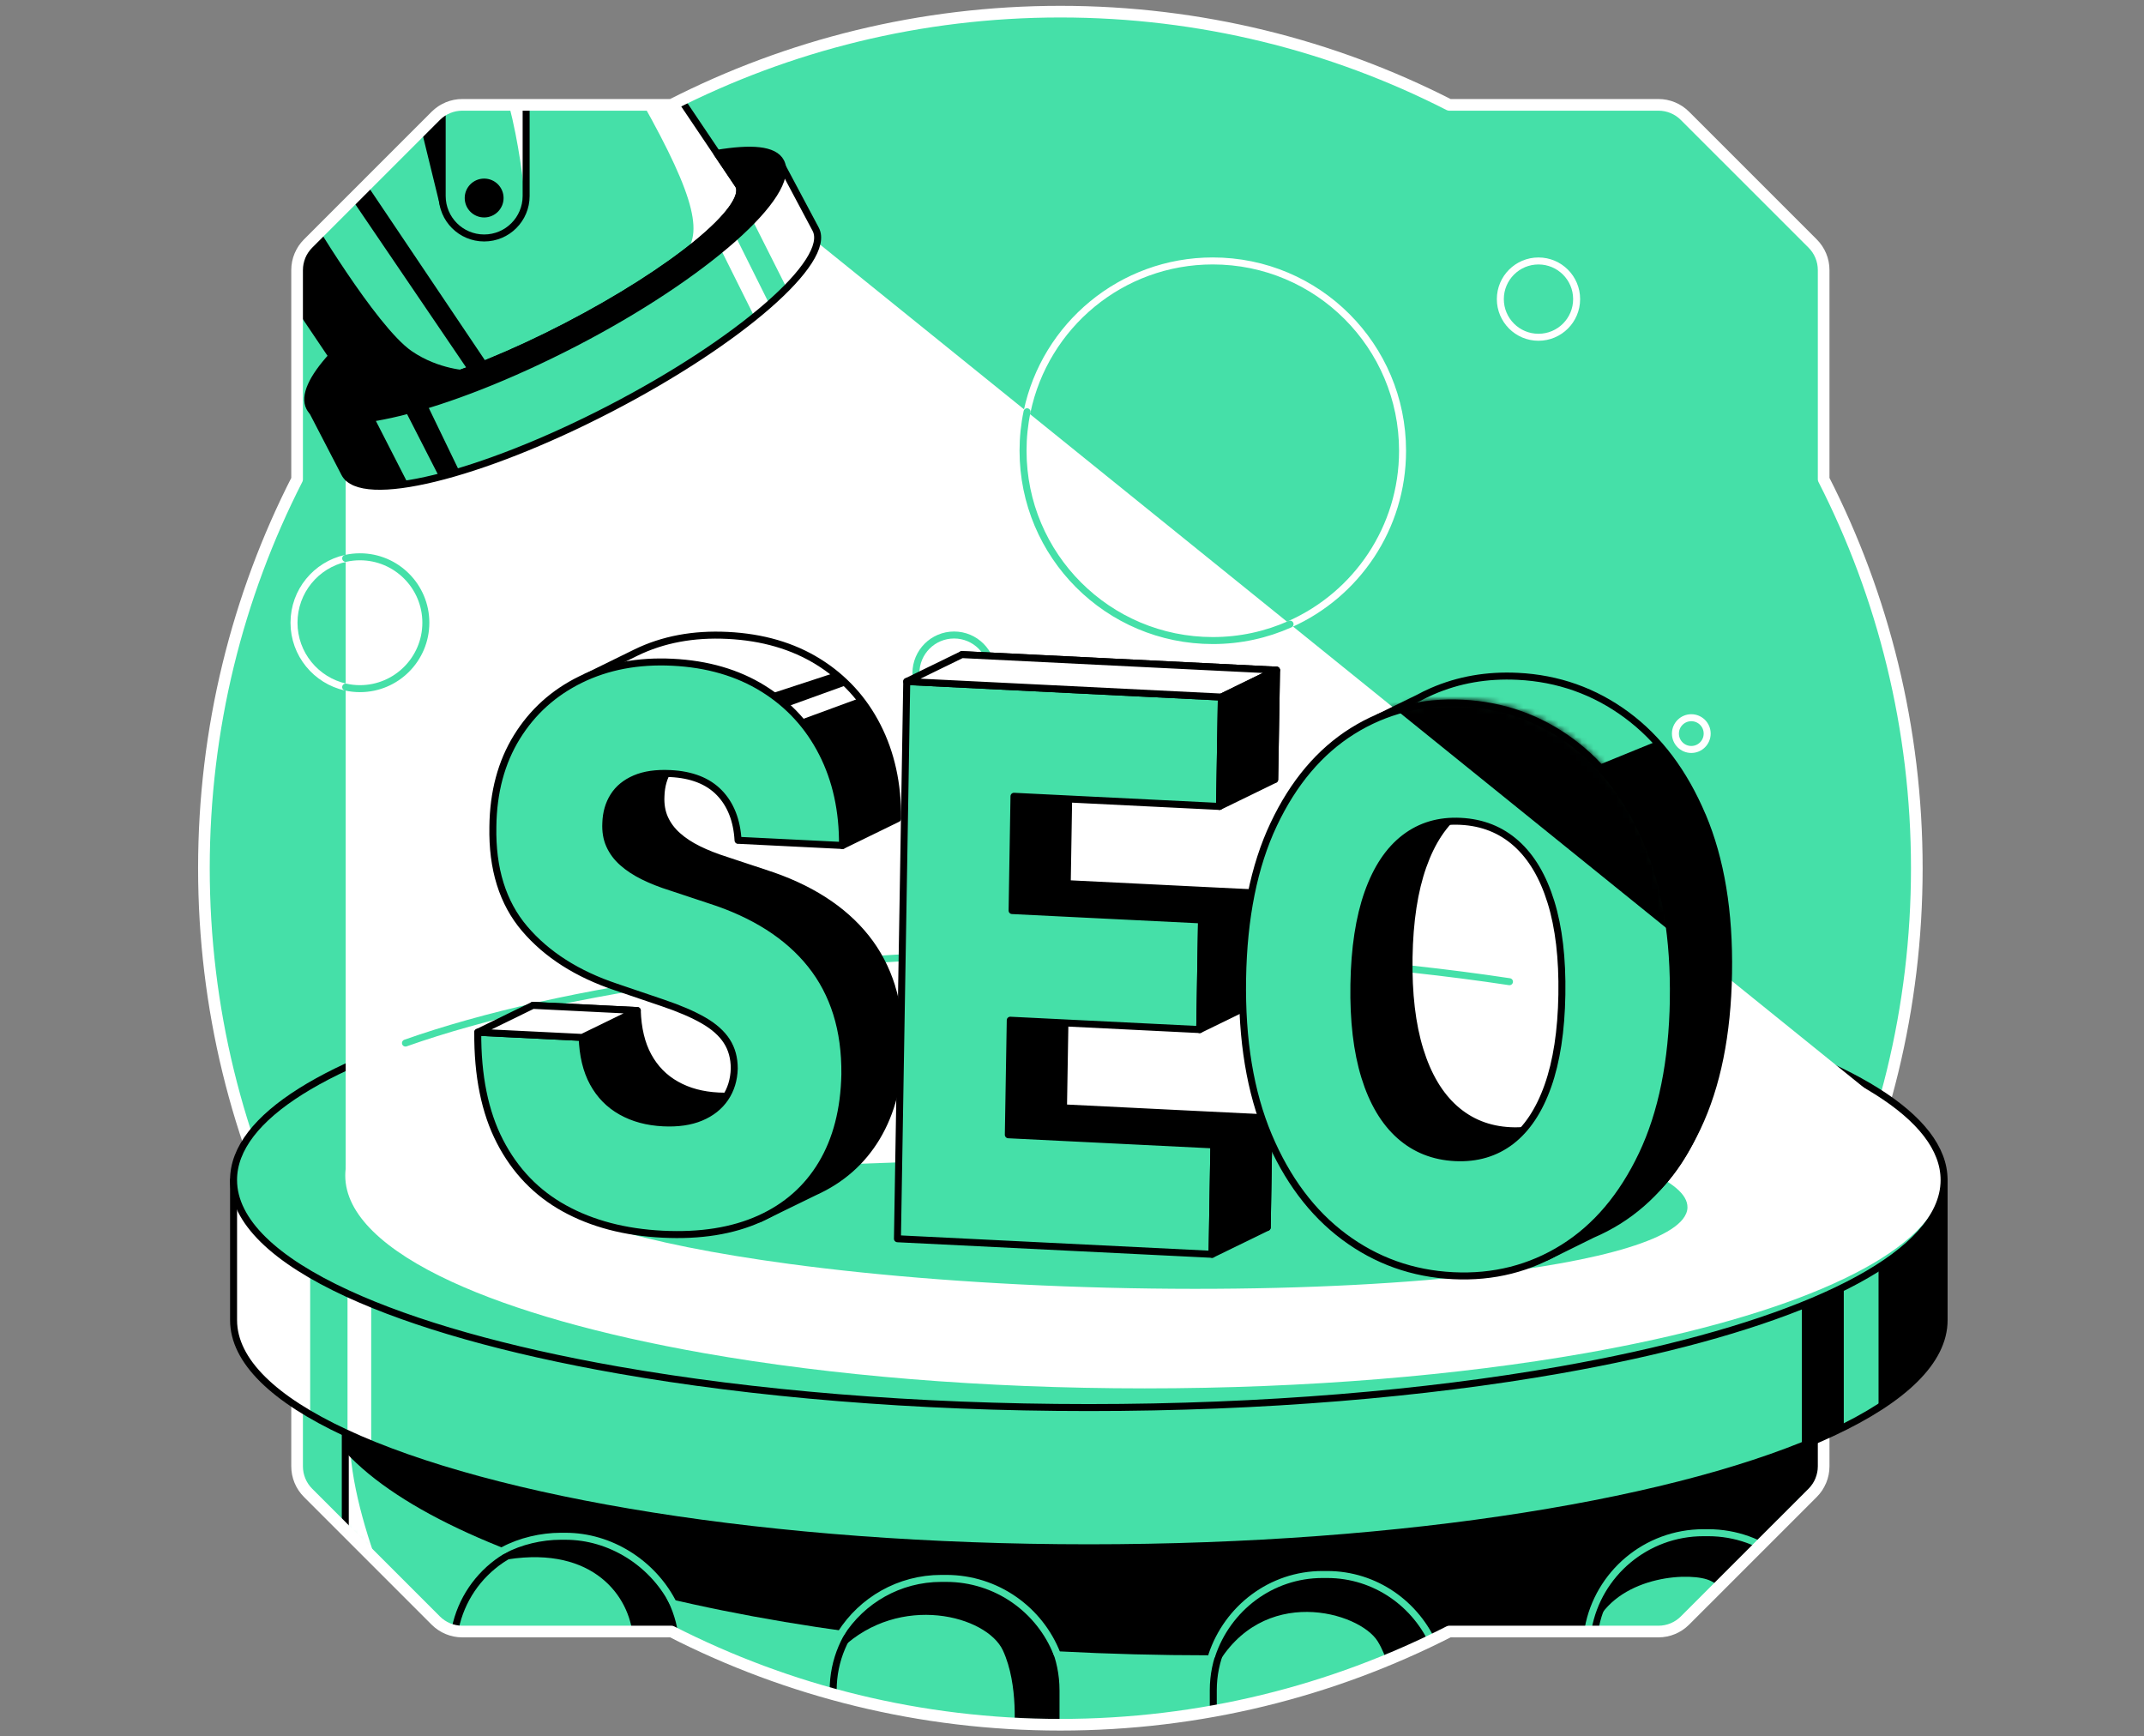<svg width="368" height="298" viewBox="0 0 368 298" fill="none" xmlns="http://www.w3.org/2000/svg">
<rect x="0" y="0" width="368" height="298" fill="#808080" stroke="none"/>
<path d="M50.994 215.745V251.652C50.994 253.361 51.672 254.996 52.877 256.201L74.799 278.123C76.008 279.328 77.643 280.006 79.348 280.006H115.255C135.29 290.231 157.965 296 182 296C206.035 296 228.714 290.231 248.745 280.006H284.655C286.364 280.006 287.999 279.328 289.204 278.123L311.13 256.201C312.331 254.996 313.014 253.361 313.014 251.652V215.745C323.239 195.717 329.004 173.028 329.004 149C329.004 124.972 323.239 102.286 313.014 82.255V46.345C313.014 44.639 312.335 43.004 311.13 41.799L289.204 19.877C287.999 18.672 286.364 17.994 284.655 17.994H248.745C228.717 7.769 206.035 2 182 2C157.965 2 135.29 7.769 115.255 17.994H79.348C77.643 17.994 76.004 18.672 74.799 19.877L52.877 41.799C51.672 43.004 50.994 44.639 50.994 46.345V82.259C40.773 102.286 35 124.972 35 149C35 173.028 40.773 195.714 50.994 215.745Z" fill="#45E0A8"/>
<mask id="mask0_8949_86921" style="mask-type:alpha" maskUnits="userSpaceOnUse" x="35" y="2" width="295" height="294">
<path d="M50.994 215.745V251.652C50.994 253.361 51.672 254.996 52.877 256.201L74.799 278.123C76.008 279.328 77.643 280.006 79.348 280.006H115.255C135.29 290.231 157.965 296 182 296C206.035 296 228.714 290.231 248.745 280.006H284.655C286.364 280.006 287.999 279.328 289.204 278.123L311.13 256.201C312.331 254.996 313.014 253.361 313.014 251.652V215.745C323.239 195.717 329.004 173.028 329.004 149C329.004 124.972 323.239 102.286 313.014 82.255V46.345C313.014 44.639 312.335 43.004 311.13 41.799L289.204 19.877C287.999 18.672 286.364 17.994 284.655 17.994H248.745C228.717 7.769 206.035 2 182 2C157.965 2 135.29 7.769 115.255 17.994H79.348C77.643 17.994 76.004 18.672 74.799 19.877L52.877 41.799C51.672 43.004 50.994 44.639 50.994 46.345V82.259C40.773 102.286 35 124.972 35 149C35 173.028 40.773 195.714 50.994 215.745Z" fill="#B880FF"/>
</mask>
<g mask="url(#mask0_8949_86921)">
<path d="M97.207 56.013C78.878 65.504 62.402 70.064 60.396 66.193L56.974 61.114L44.98 43.303L77.469 14.107L115.062 14.426L123.063 26.309H123.07L126.774 31.81C128.78 35.677 115.548 46.51 97.211 56.009L97.207 56.013Z" fill="#45E0A8"/>
<path d="M108.396 14.371C118.61 32.048 121.05 39.73 117.494 43.474C113.939 47.219 126.084 35.136 126.084 35.136L126.77 31.815L115.062 14.427L108.393 14.371H108.396Z" fill="white"/>
<path d="M97.207 56.013C78.878 65.504 62.402 70.064 60.396 66.193L56.974 61.114L44.98 43.303L77.469 14.107L115.062 14.426L123.063 26.309H123.07L126.774 31.81C128.78 35.677 115.548 46.51 97.211 56.009L97.207 56.013Z" stroke="black" stroke-width="1.2" stroke-linecap="round" stroke-linejoin="round"/>
<path d="M90.307 13.293C90.307 9.313 87.081 6.086 83.102 6.086C79.123 6.086 75.897 9.313 75.897 13.293V33.632C75.897 37.613 79.123 40.84 83.102 40.84C87.081 40.84 90.307 37.613 90.307 33.632V13.293Z" fill="#45E0A8"/>
<path d="M81.628 5.307C88.461 12.699 90.188 34.937 90.188 34.937L90.307 10.375L84.446 5.307H81.628V5.307Z" fill="white"/>
<path d="M90.307 13.293C90.307 9.313 87.081 6.086 83.102 6.086C79.123 6.086 75.897 9.313 75.897 13.293V33.632C75.897 37.613 79.123 40.84 83.102 40.84C87.081 40.84 90.307 37.613 90.307 33.632V13.293Z" stroke="black" stroke-width="1.2" stroke-linecap="round" stroke-linejoin="round"/>
<path d="M83.1 36.72C84.612 36.72 85.836 35.495 85.836 33.984C85.836 32.473 84.612 31.248 83.1 31.248C81.589 31.248 80.364 32.473 80.364 33.984C80.364 35.495 81.589 36.72 83.1 36.72Z" fill="black" stroke="black" stroke-width="1.2" stroke-linecap="round" stroke-linejoin="round"/>
<path d="M58.398 31.247L80.364 63.579L83.571 62.326L61.059 28.855L58.398 31.247Z" fill="black"/>
<path d="M71.622 19.36L75.63 35.744L75.897 29.715V15.52L71.622 19.36Z" fill="black"/>
<path d="M52.822 36.26C52.822 36.26 64.5 56.017 70.662 60.254C75.33 63.465 80.364 63.58 80.364 63.58L68.423 67.573L60.937 66.824L44.98 43.304L52.818 36.26H52.822Z" fill="black"/>
<path d="M314.519 235.111V258.268L304.709 268.193L290.84 282.218L273.493 286.2L246.502 292.402L224.11 297.541H136.784L116.012 289.355L109.019 286.6L77.758 285.225L73.78 285.051L59.266 266.328V235.111H314.519Z" fill="#45E0A8"/>
<path d="M60.063 247.947C60.745 263.604 71.949 284.97 71.949 284.97L59.266 284.414V247.947H60.063Z" fill="white"/>
<path d="M314.519 235.111V258.268L304.709 268.193L290.84 282.218L273.493 286.2L246.502 292.402L224.11 297.541H136.784L116.012 289.355L109.019 286.6L77.758 285.225L73.78 285.051L59.266 266.328V235.111H314.519Z" stroke="black" stroke-width="1.2" stroke-linecap="round" stroke-linejoin="round"/>
<path d="M314.519 245.871V258.269L298.006 274.963C272.61 280.706 241.416 284.084 207.693 284.084C137.244 284.084 77.814 269.335 59.262 249.167V245.871C84.528 257.676 132.217 265.628 186.89 265.628C241.564 265.628 289.26 257.668 314.519 245.871V245.871Z" fill="black"/>
<path d="M116.011 283.241V289.354L109.019 286.599L77.762 285.224V283.241C77.762 272.882 86.159 264.488 96.514 264.488H97.267C107.618 264.488 116.011 272.882 116.011 283.241V283.241Z" fill="#45E0A8" stroke="black" stroke-width="1.2" stroke-linecap="round" stroke-linejoin="round"/>
<path d="M181.259 290.082V297.545H143.006V290.082C143.006 279.724 151.4 271.33 161.751 271.33H162.503C172.862 271.33 181.256 279.724 181.256 290.082H181.259Z" fill="#45E0A8" stroke="black" stroke-width="1.2" stroke-linecap="round" stroke-linejoin="round"/>
<path d="M246.502 290.082V292.403L224.109 297.545H208.249V290.082C208.249 279.724 216.643 271.33 227.001 271.33H227.754C238.105 271.33 246.499 279.724 246.499 290.082H246.502Z" fill="#45E0A8" stroke="black" stroke-width="1.2" stroke-linecap="round" stroke-linejoin="round"/>
<path d="M304.709 268.194L290.835 282.219L273.488 286.201V282.834C273.488 272.476 281.886 264.082 292.24 264.082H292.993C297.42 264.082 301.502 265.621 304.705 268.19L304.709 268.194Z" fill="#45E0A8" stroke="black" stroke-width="1.2" stroke-linecap="round" stroke-linejoin="round"/>
<path d="M85.796 267.859C101.071 264.878 107.666 273.331 108.545 280.186C109.197 285.284 109.023 286.604 109.023 286.604L116.015 289.359C116.015 289.359 117.721 278.233 111.748 271.333C105.775 264.433 101.134 265.201 98.349 264.526C95.565 263.851 91.12 264.107 90.312 264.978C89.503 265.85 85.8 267.863 85.8 267.863L85.796 267.859Z" fill="black"/>
<path d="M144.425 282.919C154.479 273.335 169.368 277.268 172.142 283.249C174.915 289.229 174.04 297.544 174.04 297.544H181.258C181.258 297.544 181.977 287.301 179.319 281.777C176.665 276.249 169.791 271.084 162.506 271.333C155.221 271.581 148.573 276.749 148.573 276.749L144.425 282.919V282.919Z" fill="black"/>
<path d="M208.653 286.2C216.635 271.771 233.363 276.635 236.474 281.692C239.584 286.749 239.225 294.071 239.225 294.071L246.499 292.399C246.499 292.399 248.171 278.707 235.71 273.098C223.246 267.492 213.644 276.92 213.644 276.92C213.644 276.92 210.225 281.073 209.439 283.635L208.653 286.2V286.2Z" fill="black"/>
<path d="M274.038 278.347C278.339 270.257 290.547 269.719 293.658 271.328C296.768 272.937 298.006 274.962 298.006 274.962L304.71 268.192C304.71 268.192 300.743 262.397 288.356 264.488C274.034 266.909 274.034 278.343 274.034 278.343L274.038 278.347Z" fill="black"/>
<path d="M86.393 266.06C89.284 264.492 92.97 263.654 96.228 263.654H97.059C104.796 263.654 111.87 268.248 115.348 274.765" stroke="#45E0A8" stroke-width="1.2" stroke-linecap="round" stroke-linejoin="round"/>
<path d="M144.317 280.361C147.932 274.666 154.309 270.885 161.576 270.885H162.399C171.078 270.885 178.489 276.275 181.447 283.876" stroke="#45E0A8" stroke-width="1.2" stroke-linecap="round" stroke-linejoin="round"/>
<path d="M208.004 284.075C210.684 276.019 218.173 270.217 226.997 270.217H227.802C236.051 270.217 243.136 275.292 246.202 282.54" stroke="#45E0A8" stroke-width="1.2" stroke-linecap="round" stroke-linejoin="round"/>
<path d="M272.603 279.441C274.312 270.113 282.524 263.043 292.385 263.043H293.194C297.943 263.043 302.314 264.685 305.751 267.429" stroke="#45E0A8" stroke-width="1.2" stroke-linecap="round" stroke-linejoin="round"/>
</g>
<path d="M50.994 215.745V251.652C50.994 253.361 51.672 254.996 52.877 256.201L74.799 278.123C76.008 279.328 77.643 280.006 79.348 280.006H115.255C135.29 290.231 157.965 296 182 296C206.035 296 228.714 290.231 248.745 280.006H284.655C286.364 280.006 287.999 279.328 289.204 278.123L311.13 256.201C312.331 254.996 313.014 253.361 313.014 251.652V215.745C323.239 195.717 329.004 173.028 329.004 149C329.004 124.972 323.239 102.286 313.014 82.255V46.345C313.014 44.639 312.335 43.004 311.13 41.799L289.204 19.877C287.999 18.672 286.364 17.994 284.655 17.994H248.745C228.717 7.769 206.035 2 182 2C157.965 2 135.29 7.769 115.255 17.994H79.348C77.643 17.994 76.004 18.672 74.799 19.877L52.877 41.799C51.672 43.004 50.994 44.639 50.994 46.345V82.259C40.773 102.286 35 124.972 35 149C35 173.028 40.773 195.714 50.994 215.745Z" stroke="white" stroke-width="2" stroke-linecap="round" stroke-linejoin="round"/>
<path d="M333.69 202.502V226.563C333.69 233.593 326.72 240.177 314.523 245.875C289.264 257.672 241.568 265.632 186.894 265.632C132.221 265.632 84.532 257.68 59.266 245.875C47.061 240.184 40.091 233.593 40.091 226.563V202.502L54.201 209.832C77.751 196.629 128.309 187.498 186.891 187.498C245.472 187.498 299.664 197.297 322.019 211.278L333.687 202.502H333.69Z" fill="#45E0A8"/>
<path d="M53.238 218.682V242.739C53.238 242.739 44.722 237.03 43.053 234.405C41.385 231.78 40.15 227.669 40.15 227.669V205.936C40.15 205.936 46.105 214.251 48.729 216.15C51.354 218.048 53.234 218.685 53.234 218.685L53.238 218.682Z" fill="white"/>
<path d="M59.648 221.996V245.872L63.712 247.678V223.983L59.648 221.996Z" fill="white"/>
<path d="M322.438 217.525V241.568C322.438 241.568 327.844 238.62 330.157 235.113C332.471 231.606 333.691 227.672 333.691 227.672V205.936C333.691 205.936 330.943 210.262 329.004 212.331C327.065 214.4 322.438 217.529 322.438 217.529V217.525Z" fill="black"/>
<path d="M316.47 220.918V244.972L309.267 248.079V224.025L316.47 220.918Z" fill="black"/>
<path d="M333.69 202.502V226.563C333.69 233.593 326.72 240.177 314.523 245.875C289.264 257.672 241.568 265.632 186.894 265.632C132.221 265.632 84.532 257.68 59.266 245.875C47.061 240.184 40.091 233.593 40.091 226.563V202.502L54.201 209.832C77.751 196.629 128.309 187.498 186.891 187.498C245.472 187.498 299.664 197.297 322.019 211.278L333.687 202.502H333.69Z" stroke="black" stroke-width="1.2" stroke-linecap="round" stroke-linejoin="round"/>
<path d="M333.69 202.503C333.69 204.149 333.308 205.769 332.563 207.363C327.158 218.957 302.681 228.967 267.753 235.114C244.563 239.192 216.772 241.568 186.89 241.568C157.008 241.568 129.217 239.192 106.027 235.114C87.001 231.766 71.077 227.269 59.644 221.997C47.205 216.261 40.087 209.603 40.087 202.503C40.087 180.929 105.816 163.441 186.89 163.441C267.965 163.441 333.687 180.929 333.687 202.503H333.69Z" fill="#45E0A8"/>
<path d="M333.69 201.755C333.69 203.294 333.33 204.81 332.637 206.3C327.584 217.137 304.705 226.491 272.061 232.238C250.384 236.049 224.41 238.273 196.478 238.273C168.546 238.273 142.572 236.053 120.894 232.238C103.11 229.109 88.228 224.904 77.543 219.977C65.917 214.616 59.262 208.395 59.262 201.755C59.262 181.59 120.698 165.244 196.478 165.244C272.258 165.244 333.686 181.59 333.686 201.755H333.69Z" fill="white"/>
<path d="M289.642 207.232C289.624 207.918 289.347 208.587 288.83 209.239C285.056 213.977 268.418 217.728 244.766 219.691C229.059 220.993 210.266 221.508 190.083 220.996C169.9 220.485 151.157 219.019 135.536 216.921C122.721 215.2 112.015 213.053 104.351 210.66C96.01 208.057 91.272 205.162 91.347 202.202C91.575 193.213 136.152 187.052 190.909 188.441C245.665 189.829 289.867 198.242 289.639 207.232L289.642 207.232Z" fill="#45E0A8"/>
<path d="M333.69 202.503C333.69 204.149 333.308 205.769 332.563 207.363C327.158 218.957 302.681 228.967 267.753 235.114C244.563 239.192 216.772 241.568 186.89 241.568C157.008 241.568 129.217 239.192 106.027 235.114C87.001 231.766 71.077 227.269 59.644 221.997C47.205 216.261 40.087 209.603 40.087 202.503C40.087 180.929 105.816 163.441 186.89 163.441C267.965 163.441 333.687 180.929 333.687 202.503H333.69Z" stroke="black" stroke-width="1.2" stroke-linecap="round" stroke-linejoin="round"/>
<path d="M328.084 193.245L59.332 202.888V78.244L134.701 37.084L176.287 70.666L221.425 107.114L328.084 193.245Z" fill="white"/>
<path d="M104.685 70.154C82.352 81.725 61.965 86.689 59.151 81.251L53.145 69.669C55.966 75.107 76.353 70.136 98.679 58.572C121.013 47.001 136.592 33.087 133.778 27.648L140.017 39.364C142.835 44.803 127.012 58.591 104.685 70.154V70.154Z" fill="#45E0A8"/>
<path d="M129.166 37.798L135.079 49.533L139.221 44.198L140.344 40.075L134.757 29.197L129.166 37.798Z" fill="white"/>
<path d="M126.267 40.586L132.065 52.212L129.496 54.378L123.716 42.777L126.267 40.586Z" fill="white"/>
<path d="M104.685 70.154C82.352 81.725 61.965 86.689 59.151 81.251L53.145 69.669C55.966 75.107 76.353 70.136 98.679 58.572C121.013 47.001 136.592 33.087 133.778 27.648L140.017 39.364C142.835 44.803 127.012 58.591 104.685 70.154V70.154Z" stroke="black" stroke-width="1.2" stroke-linecap="round" stroke-linejoin="round"/>
<path d="M98.682 58.856C76.352 70.42 55.969 75.392 53.147 69.953C52.113 67.958 53.589 64.84 56.977 61.114L60.399 66.194C62.405 70.06 78.881 65.504 97.21 56.013C115.544 46.518 128.779 35.685 126.773 31.814L123.07 26.313C128.89 25.363 132.883 25.582 134.021 27.777C136.839 33.216 121.019 47.286 98.686 58.856H98.682Z" fill="black" stroke="black" stroke-width="1.2" stroke-linecap="round" stroke-linejoin="round"/>
<path d="M69.594 179.009C96.387 169.551 138.956 163.438 186.89 163.438C213.135 163.438 237.771 165.269 259.088 168.48" stroke="#45E0A8" stroke-width="1.2" stroke-linecap="round" stroke-linejoin="round"/>
<path d="M64.233 71.684L70.191 83.326L64.233 83.719L59.332 82.451L53.378 70.316L64.233 71.684Z" fill="black"/>
<path d="M69.594 70.532L75.396 81.876L78.888 80.961L73.272 69.338L69.594 70.532Z" fill="black"/>
<path d="M59.332 117.917C54.26 116.797 50.464 112.278 50.464 106.869C50.464 101.46 54.257 96.944 59.332 95.824" stroke="white" stroke-width="1.2" stroke-linecap="round" stroke-linejoin="round"/>
<path d="M59.332 95.824C60.122 95.646 60.945 95.557 61.783 95.557C68.026 95.557 73.094 100.625 73.094 106.868C73.094 113.111 68.026 118.187 61.783 118.187C60.941 118.187 60.122 118.094 59.332 117.92" stroke="#45E0A8" stroke-width="1.2" stroke-linecap="round" stroke-linejoin="round"/>
<path d="M163.759 122.073C167.375 122.073 170.307 119.142 170.307 115.526C170.307 111.91 167.375 108.979 163.759 108.979C160.143 108.979 157.212 111.91 157.212 115.526C157.212 119.142 160.143 122.073 163.759 122.073Z" stroke="#45E0A8" stroke-width="1.2" stroke-linecap="round" stroke-linejoin="round"/>
<path d="M264.068 57.882C267.684 57.882 270.615 54.95 270.615 51.334C270.615 47.718 267.684 44.787 264.068 44.787C260.452 44.787 257.521 47.718 257.521 51.334C257.521 54.95 260.452 57.882 264.068 57.882Z" stroke="white" stroke-width="1.2" stroke-linecap="round" stroke-linejoin="round"/>
<path d="M290.298 128.624C291.803 128.624 293.023 127.404 293.023 125.899C293.023 124.394 291.803 123.174 290.298 123.174C288.793 123.174 287.573 124.394 287.573 125.899C287.573 127.404 288.793 128.624 290.298 128.624Z" stroke="white" stroke-width="1.2" stroke-linecap="round" stroke-linejoin="round"/>
<path d="M176.287 70.665C179.368 55.891 192.466 44.783 208.164 44.783C226.156 44.783 240.737 59.368 240.737 77.357C240.737 90.629 232.807 102.037 221.425 107.113" stroke="white" stroke-width="1.2" stroke-linecap="round" stroke-linejoin="round"/>
<path d="M221.425 107.114C217.373 108.927 212.891 109.932 208.164 109.932C190.179 109.932 175.598 95.35 175.598 77.358C175.598 75.067 175.831 72.828 176.287 70.666" stroke="#45E0A8" stroke-width="1.2" stroke-linecap="round" stroke-linejoin="round"/>
<path d="M153.062 169.324C152.078 166.193 150.607 163.394 148.642 160.928C146.677 158.462 144.24 156.3 141.334 154.443C138.424 152.585 135.063 151.05 131.248 149.833L124.623 147.635C122.866 147.08 121.287 146.458 119.884 145.767C118.481 145.076 117.29 144.292 116.309 143.415C115.328 142.542 114.587 141.547 114.086 140.431C113.589 139.317 113.374 138.043 113.449 136.615C113.503 134.872 113.943 133.344 114.773 132.03C115.604 130.717 116.831 129.711 118.456 129.01C120.081 128.312 122.107 128.022 124.526 128.14C128.181 128.319 130.983 129.418 132.93 131.429C134.877 133.441 135.947 136.168 136.144 139.604L142.257 139.904L144.601 145.108L154.068 140.491C154.118 134.543 152.955 129.253 150.585 124.618C148.216 119.983 144.838 116.304 140.457 113.58C136.072 110.857 130.883 109.346 124.881 109.049C119.007 108.759 113.753 109.747 109.126 112.009L100.661 116.161L102.003 117.059C100.561 118.498 99.276 120.098 98.17 121.891C95.5 126.215 94.126 131.333 94.054 137.249C93.907 144.5 95.729 150.348 99.516 154.786C103.303 159.228 108.532 162.563 115.206 164.793L123.259 167.528C126.069 168.476 128.381 169.471 130.192 170.513C132.003 171.554 133.342 172.739 134.201 174.077C135.06 175.412 135.489 176.983 135.485 178.791C135.428 180.72 134.909 182.409 133.925 183.855C132.941 185.301 131.556 186.404 129.763 187.155C127.969 187.907 125.815 188.222 123.295 188.096C120.546 187.96 118.141 187.313 116.08 186.149C114.018 184.99 112.411 183.351 111.259 181.239C110.106 179.127 109.484 176.525 109.383 173.437L91.459 172.549C91.409 180.022 92.68 186.271 95.271 191.293C97.862 196.314 101.545 200.14 106.32 202.774C111.094 205.408 116.72 206.886 123.202 207.209C125.886 207.341 128.402 207.255 130.772 206.972L130.339 209.191L139.805 204.574C144.419 202.499 147.987 199.356 150.503 195.151C153.019 190.945 154.343 185.824 154.469 179.786C154.508 175.956 154.036 172.474 153.055 169.342L153.062 169.324Z" fill="white" stroke="black" stroke-width="1.2" stroke-linecap="round" stroke-linejoin="round"/>
<path d="M163.506 207.974L165.102 112.342L219.103 115.012L218.792 133.784L183.509 132.041L183.184 151.654L215.706 153.261L215.391 172.08L182.869 170.473L182.539 190.133L217.822 191.876L217.51 210.648L163.509 207.978L163.506 207.974Z" fill="black" stroke="black" stroke-width="1.2" stroke-linecap="round" stroke-linejoin="round"/>
<path d="M114.38 132.74C114.38 132.74 110.086 140.342 118.668 145.113C127.251 149.88 135.35 148.631 144.187 156.49C153.023 164.35 154.448 171.691 154.48 178.047C154.509 184.403 153.131 193.756 147.182 199.478C141.234 205.201 136.785 206.042 136.785 206.042C136.785 206.042 140.221 180.026 128.024 169.393C115.823 158.76 95.154 157.543 97.222 144.533C99.287 131.523 114.384 132.743 114.384 132.743L114.38 132.74Z" fill="black"/>
<path d="M126.681 144.224C126.484 140.788 125.414 138.06 123.467 136.049C121.52 134.038 118.717 132.939 115.063 132.76C112.644 132.642 110.618 132.932 108.993 133.63C107.368 134.327 106.137 135.333 105.31 136.65C104.48 137.964 104.04 139.492 103.986 141.235C103.911 142.663 104.122 143.937 104.623 145.05C105.121 146.167 105.861 147.162 106.846 148.035C107.826 148.909 109.018 149.692 110.421 150.387C111.824 151.081 113.402 151.704 115.16 152.255L121.785 154.452C125.6 155.669 128.961 157.208 131.87 159.062C134.78 160.92 137.214 163.082 139.179 165.548C141.144 168.014 142.618 170.812 143.599 173.944C144.58 177.076 145.052 180.558 145.013 184.388C144.887 190.426 143.563 195.547 141.047 199.753C138.531 203.958 134.963 207.1 130.349 209.176C125.736 211.252 120.199 212.133 113.746 211.814C107.293 211.496 101.638 210.017 96.864 207.38C92.089 204.745 88.406 200.916 85.815 195.898C83.224 190.88 81.953 184.631 82.003 177.154L99.927 178.042C100.028 181.131 100.65 183.733 101.803 185.844C102.952 187.956 104.559 189.595 106.624 190.755C108.685 191.918 111.09 192.566 113.839 192.702C116.359 192.827 118.517 192.512 120.306 191.761C122.1 191.009 123.485 189.907 124.469 188.461C125.453 187.015 125.972 185.325 126.029 183.396C126.033 181.589 125.607 180.018 124.744 178.683C123.882 177.348 122.547 176.159 120.736 175.118C118.925 174.076 116.613 173.085 113.803 172.133L105.75 169.399C99.076 167.169 93.847 163.833 90.06 159.392C86.273 154.95 84.451 149.105 84.598 141.854C84.67 135.938 86.044 130.82 88.714 126.496C91.384 122.173 95.035 118.88 99.666 116.615C104.297 114.353 109.548 113.365 115.421 113.655C121.42 113.952 126.613 115.462 130.997 118.186C135.381 120.91 138.757 124.592 141.126 129.227C143.495 133.862 144.655 139.156 144.608 145.1L126.684 144.213L126.681 144.224Z" fill="#45E0A8" stroke="black" stroke-width="1.2" stroke-linecap="round" stroke-linejoin="round"/>
<path d="M154.039 212.591L155.635 116.959L209.636 119.629L209.325 138.401L174.042 136.658L173.717 156.271L206.24 157.878L205.925 176.697L173.402 175.09L173.072 194.75L208.355 196.493L208.043 215.265L154.043 212.595L154.039 212.591Z" fill="#45E0A8" stroke="black" stroke-width="1.2" stroke-linecap="round" stroke-linejoin="round"/>
<path d="M91.467 172.539L82 177.16L99.924 178.044L109.391 173.427L91.467 172.539Z" fill="white" stroke="black" stroke-width="1.2" stroke-linecap="round" stroke-linejoin="round"/>
<path d="M165.098 112.342L155.632 116.959L209.636 119.629L219.103 115.012L165.098 112.342Z" fill="white" stroke="black" stroke-width="1.2" stroke-linecap="round" stroke-linejoin="round"/>
<path d="M218.788 133.784L209.321 138.401L209.636 119.629L219.103 115.012L218.788 133.784Z" fill="black" stroke="black" stroke-width="1.2" stroke-linecap="round" stroke-linejoin="round"/>
<path d="M215.388 172.077L205.922 176.697L206.233 157.878L215.7 153.258L215.388 172.077Z" fill="black" stroke="black" stroke-width="1.2" stroke-linecap="round" stroke-linejoin="round"/>
<path d="M217.818 191.871L208.351 196.488L208.04 215.26L217.507 210.643L217.818 191.871Z" fill="black" stroke="black" stroke-width="1.2" stroke-linecap="round" stroke-linejoin="round"/>
<path d="M132.297 119.06L143.227 115.48L145.453 117.521L135.071 121.271L132.297 119.06Z" fill="black"/>
<path d="M137.322 123.574L147.515 119.83C147.515 119.83 151.305 124.393 152.436 129.103C153.571 133.81 154.068 140.496 154.068 140.496L144.602 145.113C144.602 145.113 145.078 141.712 142.809 133.588C140.922 126.841 137.318 123.574 137.318 123.574H137.322Z" fill="black"/>
<path d="M109.391 173.426C109.391 173.426 109.276 181.407 114.373 184.975C119.466 188.544 124.466 188.465 124.466 188.465C124.466 188.465 122.794 192.86 113.836 192.706C104.878 192.552 101.785 187.069 101.005 184.081C100.225 181.092 99.928 178.046 99.928 178.046L109.394 173.429L109.391 173.426Z" fill="black"/>
<path d="M292.213 140.022C289.056 132.546 284.718 126.769 279.199 122.696C273.677 118.623 267.453 116.415 260.52 116.071C255.245 115.81 250.352 116.662 245.839 118.623L245.767 118.655C244.962 119.006 244.171 119.396 243.391 119.819L236.609 123.136L238.162 123.362C234.114 126.741 230.757 131.236 228.098 136.855C224.712 144.01 222.929 152.846 222.754 163.369C222.579 173.859 224.064 182.835 227.206 190.297C230.349 197.76 234.676 203.544 240.184 207.645C245.692 211.75 251.923 213.973 258.885 214.317C261.315 214.438 263.663 214.317 265.935 213.959L265.506 215.716L273.287 211.872H273.283C274.815 211.221 276.308 210.448 277.757 209.546C283.405 206.024 287.929 200.687 291.329 193.533C294.729 186.378 296.515 177.542 296.69 167.019C296.866 156.497 295.377 147.499 292.22 140.019L292.213 140.022ZM277.55 166.074C277.446 172.302 276.644 177.527 275.148 181.751C273.652 185.978 271.555 189.127 268.86 191.207C266.161 193.286 262.947 194.231 259.218 194.048C255.513 193.866 252.342 192.602 249.704 190.258C247.07 187.917 245.073 184.56 243.724 180.194C242.371 175.827 241.748 170.53 241.852 164.306C241.956 158.079 242.754 152.853 244.254 148.63C245.75 144.403 247.85 141.254 250.56 139.174C253.269 137.095 256.476 136.15 260.184 136.332C263.913 136.519 267.091 137.782 269.715 140.123C272.338 142.463 274.325 145.821 275.678 150.183C277.031 154.55 277.653 159.847 277.55 166.071V166.074Z" fill="#45E0A8" stroke="black" stroke-width="1.2" stroke-linecap="round" stroke-linejoin="round"/>
<path d="M274.12 131.396L284.256 127.266C284.256 127.266 298.039 138.042 296.697 169.735C295.354 201.427 280.115 207.909 280.115 207.909L271.457 212.63L274.116 131.396H274.12Z" fill="black"/>
<path d="M287.216 171.64C287.04 182.162 285.251 190.999 281.854 198.154C278.454 205.308 273.93 210.644 268.282 214.166C262.635 217.688 256.343 219.277 249.41 218.934C242.452 218.59 236.218 216.364 230.71 212.262C225.201 208.157 220.878 202.377 217.732 194.914C214.589 187.452 213.104 178.476 213.28 167.986C213.455 157.463 215.237 148.627 218.623 141.472C222.009 134.317 226.522 128.981 232.155 125.456C237.789 121.934 244.088 120.345 251.046 120.688C257.978 121.032 264.206 123.24 269.725 127.313C275.244 131.386 279.585 137.163 282.738 144.639C285.891 152.116 287.384 161.117 287.209 171.64H287.216ZM268.082 170.695C268.186 164.467 267.56 159.174 266.21 154.808C264.857 150.441 262.871 147.088 260.248 144.747C257.624 142.406 254.446 141.143 250.716 140.957C246.987 140.77 243.802 141.723 241.092 143.798C238.383 145.878 236.279 149.027 234.786 153.254C233.29 157.481 232.492 162.707 232.385 168.931C232.281 175.158 232.904 180.452 234.256 184.818C235.609 189.184 237.603 192.538 240.237 194.882C242.871 197.227 246.042 198.486 249.75 198.673C253.458 198.859 256.694 197.91 259.392 195.831C262.087 193.751 264.184 190.598 265.681 186.375C267.177 182.148 267.978 176.923 268.082 170.699V170.695Z" fill="#45E0A8" stroke="black" stroke-width="1.2" stroke-linecap="round" stroke-linejoin="round"/>
<path d="M248.645 140.931C248.645 140.931 242.85 145.387 241.948 161.493C241.046 177.599 244.4 186.55 251.329 191.521C256.773 195.43 261.336 194.027 261.336 194.027C261.336 194.027 259.11 199.338 247.646 198.436C236.182 197.534 229.629 179.492 233.269 159.084C236.508 140.928 248.641 140.928 248.641 140.928L248.645 140.931Z" fill="black"/>
<mask id="mask1_8949_86921" style="mask-type:alpha" maskUnits="userSpaceOnUse" x="212" y="120" width="76" height="100">
<path d="M287.216 171.64C287.04 182.162 285.251 190.999 281.854 198.154C278.454 205.308 273.93 210.644 268.282 214.166C262.635 217.688 256.343 219.277 249.41 218.934C242.452 218.59 236.218 216.364 230.71 212.262C225.201 208.157 220.878 202.377 217.732 194.914C214.589 187.452 213.104 178.476 213.28 167.986C213.455 157.463 215.237 148.627 218.623 141.472C222.009 134.317 226.522 128.981 232.155 125.456C237.789 121.934 244.088 120.345 251.046 120.688C257.978 121.032 264.206 123.24 269.725 127.313C275.244 131.386 279.585 137.163 282.738 144.639C285.891 152.116 287.384 161.117 287.209 171.64H287.216ZM268.082 170.695C268.186 164.467 267.56 159.174 266.21 154.808C264.857 150.441 262.871 147.088 260.248 144.747C257.624 142.406 254.446 141.143 250.716 140.957C246.987 140.77 243.802 141.723 241.092 143.798C238.383 145.878 236.279 149.027 234.786 153.254C233.29 157.481 232.492 162.707 232.385 168.931C232.281 175.158 232.904 180.452 234.256 184.818C235.609 189.184 237.603 192.538 240.237 194.882C242.871 197.227 246.042 198.486 249.75 198.673C253.458 198.859 256.694 197.91 259.392 195.831C262.087 193.751 264.184 190.598 265.681 186.375C267.177 182.148 267.978 176.923 268.082 170.699V170.695Z" fill="#FFE84D" stroke="black" stroke-width="1.2" stroke-linecap="round" stroke-linejoin="round"/>
</mask>
<g mask="url(#mask1_8949_86921)">
<path d="M328.083 193.245L281.499 107.113H221.424L328.083 193.245Z" fill="black"/>
</g>
</svg>
